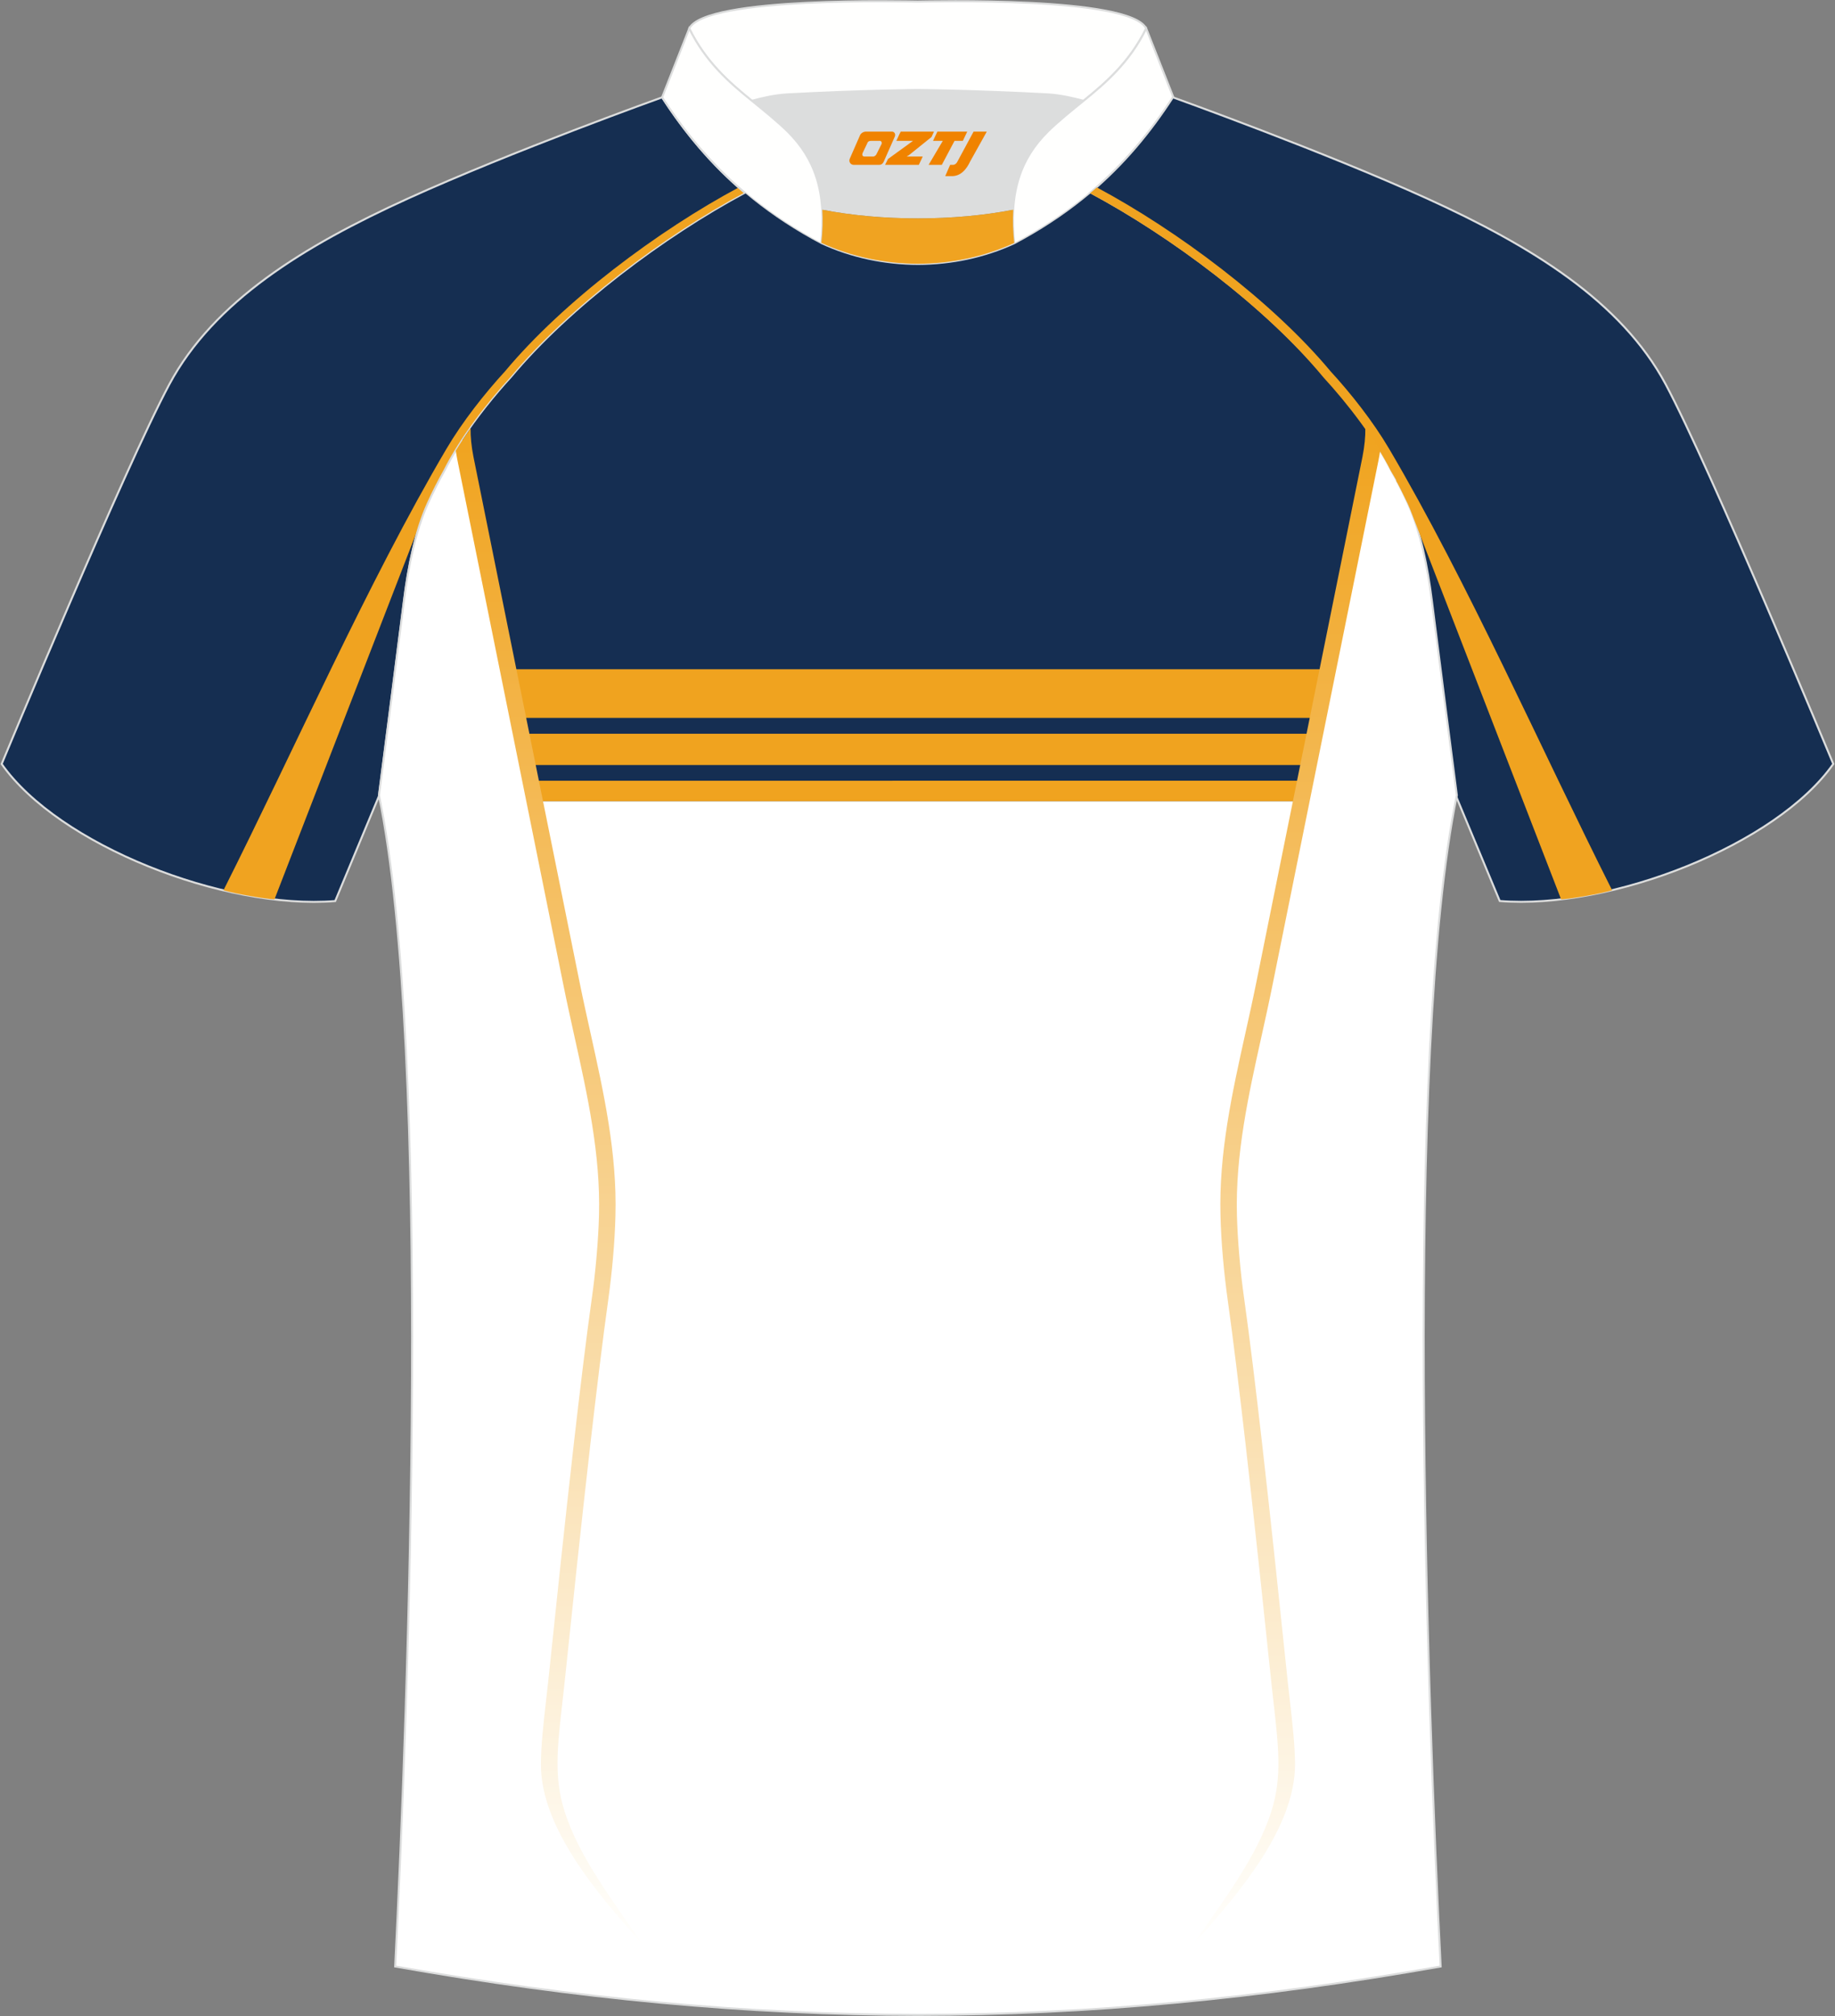 <?xml version="1.0" encoding="utf-8"?>
<!-- Generator: Adobe Illustrator 24.0.0, SVG Export Plug-In . SVG Version: 6.00 Build 0)  -->
<svg xmlns="http://www.w3.org/2000/svg" xmlns:xlink="http://www.w3.org/1999/xlink" version="1.1" id="图层_1" x="0px" y="0px" width="375.2px" height="412px" viewBox="0 0 375.2 412" enable-background="new 0 0 375.2 412" xml:space="preserve">
<rect x="0" y="0" width="375.2" height="412" fill="#808080" stroke="none"/>
<g>
	<path fill="#152E51" stroke="#DCDDDD" stroke-width="0.406" stroke-miterlimit="22.926" d="M152.45,39.51   c-7.1-5.97-12.51-12.6-17.06-19.62c0,0-30.76,11.03-51.98,20.68c-21.24,9.66-39.69,20.97-48.81,38.01S0.34,156.12,0.34,156.12   c11.6,16.53,45.44,29.84,68.2,28.01l8.95-21.47c0,0,3.81-29.36,5.14-39.97c0.85-6.8,2.32-14.12,4.86-19.75   c1.01-2.26,2.16-4.5,3.41-6.74c3.28-6.54,8.8-13.72,13.76-19.1C116.59,62.78,136.01,48.29,152.45,39.51z"/>
	<path fill="#F0A320" d="M152.45,39.51c-0.47-0.4-0.92-0.78-1.38-1.19l-0.02-0.02c-16.42,8.78-35.86,23.27-47.79,37.58   c-4.13,4.49-8.68,10.25-11.97,15.83c-16.1,27.32-31.09,61.41-45.6,90.22c2.65,0.77,8.35,1.73,10.43,1.86l30.91-79.82   c0.15-0.37,0.3-0.71,0.47-1.07l0.05-0.1l0.05-0.11l0.05-0.1l0,0l0.05-0.11l0.05-0.1l0.05-0.1l0.05-0.1l0.05-0.1l0.05-0.11l0.05-0.1   l0.05-0.1l0,0l0.05-0.11l0.05-0.11l0.05-0.1l0.05-0.1l0.05-0.1l0,0l0.05-0.1l0.05-0.1l0.05-0.1l0.05-0.1l0.05-0.1l0,0l0.05-0.1   l0.05-0.1l0.05-0.1l0,0l0.05-0.1l0.05-0.1l0.05-0.1l0.05-0.11l0.05-0.1l0,0l0.05-0.1l0,0l0.05-0.1l0.05-0.1l0.05-0.1l0.05-0.1   l0.06-0.1l0.05-0.1l0.05-0.1l0.06-0.1l0,0l0.05-0.11l0.05-0.1l0.05-0.1l0.06-0.1l0.06-0.1l0.05-0.1l0,0l0.06-0.1l0.06-0.1l0.06-0.1   l0.06-0.1l0.06-0.1l0.06-0.1l0.06-0.1l0.06-0.1l0.06-0.1l0.06-0.1l0.06-0.1l0.06-0.1l0.06-0.1l0.06-0.1l0.06-0.1l0.06-0.1   l0.03-0.31l0.06-0.1l0.06-0.1l0.06-0.1c3.28-6.54,8.81-13.72,13.76-19.1C116.59,62.78,136.01,48.29,152.45,39.51z"/>
	<path fill="#DCDDDD" d="M168.14,42.86c12.06,2.36,26.97,2.36,39.04,0c0.42-6.85,2.86-11.78,7.01-15.93   c1.98-1.98,5.17-4.55,7.35-6.31c0.66-0.52,1.33-1.09,1.98-1.62c-0.29-0.07-2.98-0.89-3.28-0.96c-1.96-0.47-3.95-0.81-5.93-0.92   c-6.35-0.34-12.71-0.6-19.06-0.76c-2.53-0.07-5.07-0.15-7.6-0.15c-2.53,0-5.06,0.08-7.6,0.15c-6.36,0.17-12.71,0.43-19.07,0.76   c-1.82,0.1-3.64,0.41-5.43,0.8c-0.47,0.1-3.23,1.05-3.68,1.17c0.61,0.52,1.24,1.02,1.86,1.53c2.45,1.94,5.15,4.11,7.37,6.33   C165.27,31.08,167.72,36,168.14,42.86z"/>
	<path fill="#FFFFFE" stroke="#DCDDDD" stroke-width="0.406" stroke-miterlimit="22.926" d="M140.93,5.82   c3.27-6.62,44.71-5.5,46.71-5.5c2.01,0,43.45-1.13,46.71,5.5c-3.38,6.86-8.17,11.02-12.81,14.78c-2.01-0.53-4.72-1.17-7.35-1.32   c-15.4-0.82-26.56-0.9-26.56-0.9s-11.15,0.08-26.56,0.9c-2.63,0.14-5.35,0.78-7.35,1.32C149.1,16.84,144.3,12.68,140.93,5.82z"/>
	<path fill="#FFFFFE" stroke="#DCDDDD" stroke-width="0.406" stroke-miterlimit="22.926" d="M140.93,5.82l-5.55,14.07   c7.38,11.39,17.04,21.76,32.53,29.97c1.17-10.71-1.35-17.49-6.8-22.93c-1.98-1.98-5.17-4.55-7.34-6.31   C149.12,16.86,144.31,12.7,140.93,5.82z"/>
	<path fill="#FFFFFE" stroke="#DCDDDD" stroke-width="0.406" stroke-miterlimit="22.926" d="M234.37,5.82l5.55,14.07   c-7.38,11.39-17.04,21.76-32.53,29.97c-1.18-10.71,1.35-17.49,6.8-22.93c1.98-1.98,5.17-4.55,7.35-6.31   C226.18,16.86,230.99,12.7,234.37,5.82z"/>
	<path fill="#F0A321" d="M167.92,49.87c0.28-2.56,0.35-4.87,0.22-7.01c12.06,2.36,26.97,2.36,39.04,0   c-0.13,2.14-0.06,4.46,0.22,7.01C195.09,55.56,180.21,55.56,167.92,49.87z"/>
	<path fill="#152E51" stroke="#DCDDDD" stroke-width="0.406" stroke-miterlimit="22.926" d="M222.76,39.51   c7.1-5.97,12.51-12.6,17.06-19.62c0,0,30.76,11.03,51.98,20.68c21.23,9.66,39.69,20.96,48.8,38c9.12,17.04,34.25,77.54,34.25,77.54   c-11.6,16.53-45.44,29.84-68.2,28.01l-8.95-21.47c0,0-3.81-29.36-5.14-39.97c-0.85-6.8-2.32-14.12-4.86-19.75   c-1.01-2.26-2.16-4.5-3.41-6.74c-3.28-6.54-8.8-13.72-13.74-19.1C258.61,62.78,239.19,48.29,222.76,39.51z"/>
	<path fill="#FFFFFF" stroke="#DCDDDD" stroke-width="0.406" stroke-miterlimit="22.926" d="M292.76,122.67   c1.28,10.23,4.87,37.87,5.12,39.85c-10.9,52.77-6.01,185.61-3.31,239.33c-36.96,6.55-71.92,9.87-106.89,9.9   c-34.97-0.04-69.92-3.35-106.88-9.9c2.69-53.72,7.6-186.57-3.32-239.33c0.26-1.99,3.84-29.63,5.12-39.85   c0.85-6.8,2.32-14.12,4.86-19.76c1.01-2.25,2.16-4.5,3.41-6.74c3.28-6.54,8.81-13.72,13.76-19.1   c11.94-14.31,31.36-28.8,47.79-37.58c3.96,3.33,8.45,6.46,13.6,9.33l1.87,1.01c6.12,2.83,13.03,4.26,19.79,4.27   c6.77-0.01,13.66-1.44,19.79-4.27l1.86-1.01c5.15-2.87,9.65-6.01,13.6-9.33c16.42,8.78,35.86,23.27,47.79,37.58   c4.94,5.38,10.48,12.56,13.76,19.1c1.26,2.23,2.39,4.47,3.41,6.74C290.45,108.57,291.91,115.88,292.76,122.67z"/>
	<path fill="#152E52" d="M94.57,89.93c3.02-4.6,6.69-9.13,10.08-12.82c11.94-14.31,31.36-28.8,47.79-37.58   c3.96,3.33,8.45,6.46,13.6,9.33l1.87,1.01c6.12,2.83,13.03,4.26,19.79,4.27c6.77-0.01,13.66-1.44,19.79-4.27l1.86-1.01   c5.15-2.87,9.65-6.01,13.6-9.33c16.42,8.78,35.86,23.27,47.79,37.58c3.21,3.49,6.66,7.73,9.59,12.07l-13.65,74.58H108.95   L94.57,89.93z"/>
	<path fill="#F0A31F" d="M271.63,136.76l-1.82,9.94H105.62l-1.94-9.94H271.63L271.63,136.76L271.63,136.76z M269.2,149.94   l-1.17,6.39H107.51l-1.25-6.39H269.2L269.2,149.94L269.2,149.94z M267.45,159.54l-0.76,4.19H108.95l-0.81-4.19H267.45z"/>
	<path fill="#F0A320" d="M222.88,39.5c0.47-0.4,0.92-0.78,1.37-1.18l0.02-0.02c16.42,8.78,35.86,23.27,47.79,37.58   c4.13,4.49,8.68,10.24,11.97,15.83c16.11,27.32,31.09,61.41,45.6,90.22c-2.64,0.77-8.35,1.73-10.43,1.86l-30.91-79.82   c-0.15-0.37-0.3-0.71-0.47-1.07l-0.05-0.11l-0.05-0.1l-0.05-0.1l0,0l-0.05-0.1l-0.05-0.11l-0.05-0.1l-0.05-0.1l-0.05-0.1l-0.05-0.1   l-0.05-0.1l-0.05-0.11l0,0l-0.05-0.1l-0.05-0.1l-0.05-0.1l-0.05-0.1l-0.05-0.1l0,0l-0.05-0.1l-0.05-0.1l-0.05-0.11l-0.05-0.1   l-0.05-0.1l0,0l-0.05-0.1l-0.05-0.1l-0.05-0.1l0,0l-0.05-0.1l-0.05-0.1l-0.05-0.1l-0.05-0.1l-0.05-0.1l0,0l-0.05-0.1l0,0l-0.06-0.1   l-0.05-0.1l-0.05-0.1l-0.05-0.1l-0.05-0.1l-0.06-0.1l-0.05-0.1l-0.06-0.11l0,0l-0.05-0.1l-0.05-0.11l-0.06-0.1l-0.06-0.1l-0.06-0.1   l-0.06-0.1l0,0l-0.05-0.1l-0.05-0.27l-0.06-0.1l-0.06-0.1l-0.05-0.1l-0.06-0.1l-0.06-0.09l-0.05-0.1l-0.06-0.1l-0.06-0.1l-0.06-0.1   l-0.06-0.1l-0.06-0.1l-0.06-0.1l-0.06-0.1l-0.06-0.1l-0.06-0.1l-0.06-0.1l-0.06-0.1l-0.06-0.1c-3.28-6.54-8.81-13.72-13.76-19.1   C258.74,62.77,239.31,48.28,222.88,39.5z"/>
	
		<linearGradient id="SVGID_1_" gradientUnits="userSpaceOnUse" x1="112.16" y1="419.14" x2="112.16" y2="728.849" gradientTransform="matrix(1 0 0 1 0.08 -331.65)">
		<stop offset="0" style="stop-color:#F0A31E"/>
		<stop offset="1" style="stop-color:#FFFFFD"/>
	</linearGradient>
	<path fill="url(#SVGID_1_)" d="M93.19,92.09c0.93-1.54,1.96-3.07,3.03-4.6c-0.02,1.75,0.16,3.7,0.59,5.87l21.72,107.47   c0.68,3.38,1.44,6.78,2.19,10.17c2.73,12.31,5.47,24.64,5.12,37.42c-0.07,2.69-0.23,5.58-0.5,8.6c-0.24,2.76-0.57,5.75-1.02,8.96   c-1.04,7.38-2.32,17.97-3.62,29.23c-1.91,16.72-3.79,34.57-4.96,45.81c-0.25,2.48-0.49,4.52-0.7,6.43   c-1.11,9.8-1.78,15.66,0.35,22.54c2.95,9.54,10.34,18.97,15.89,27.19c-9-9.98-20.74-23.64-20.68-36.71   c0.02-3.83,0.5-8.05,1.1-13.38c0.23-2.04,0.49-4.23,0.7-6.4c1.19-11.42,3.08-29.46,4.95-45.84c1.28-11.21,2.57-21.81,3.63-29.32   c0.44-3.07,0.76-6.01,1-8.79c0.27-3.09,0.43-5.88,0.5-8.4c0.33-12.38-2.35-24.52-5.04-36.62c-0.75-3.4-1.51-6.8-2.2-10.24   L93.53,94.04C93.4,93.37,93.28,92.72,93.19,92.09z"/>
	
		<linearGradient id="SVGID_2_" gradientUnits="userSpaceOnUse" x1="430.353" y1="419.14" x2="430.353" y2="728.849" gradientTransform="matrix(-1 0 0 1 693.501 -331.65)">
		<stop offset="0" style="stop-color:#F0A31E"/>
		<stop offset="1" style="stop-color:#FFFFFD"/>
	</linearGradient>
	<path fill="url(#SVGID_2_)" d="M282.2,92.09c-0.93-1.54-1.96-3.07-3.03-4.6c0.02,1.75-0.16,3.7-0.59,5.87l-21.72,107.47   c-0.68,3.38-1.44,6.78-2.19,10.17c-2.73,12.31-5.47,24.64-5.12,37.42c0.07,2.69,0.23,5.58,0.5,8.6c0.24,2.76,0.57,5.75,1.02,8.96   c1.04,7.38,2.32,17.97,3.62,29.23c1.91,16.72,3.79,34.57,4.96,45.81c0.25,2.48,0.49,4.52,0.7,6.43c1.11,9.8,1.78,15.66-0.35,22.54   c-2.95,9.54-10.34,18.97-15.89,27.19c9-9.98,20.74-23.64,20.68-36.71c-0.02-3.83-0.5-8.05-1.1-13.38c-0.23-2.03-0.49-4.23-0.7-6.4   c-1.19-11.42-3.08-29.46-4.95-45.85c-1.28-11.21-2.57-21.81-3.63-29.32c-0.44-3.07-0.76-6.01-1-8.79c-0.27-3.09-0.43-5.88-0.5-8.4   c-0.33-12.38,2.35-24.52,5.04-36.62c0.75-3.4,1.51-6.8,2.2-10.24l21.72-107.46C282,93.37,282.11,92.72,282.2,92.09z"/>
	
</g>
<g>
	<path fill="#F08300" d="M199.07,26.89l-3.4,6.3c-0.2,0.3-0.5,0.5-0.8,0.5h-0.6l-1,2.3h1.2c2,0.1,3.2-1.5,3.9-3L201.77,26.89h-2.5L199.07,26.89z"/>
	<polygon fill="#F08300" points="191.87,26.89 ,197.77,26.89 ,196.87,28.79 ,195.17,28.79 ,192.57,33.69 ,189.87,33.69 ,192.77,28.79 ,190.77,28.79 ,191.67,26.89"/>
	<polygon fill="#F08300" points="185.87,31.99 ,185.37,31.99 ,185.87,31.69 ,190.47,27.99 ,190.97,26.89 ,184.17,26.89 ,183.87,27.49 ,183.27,28.79 ,186.07,28.79 ,186.67,28.79 ,181.57,32.49    ,180.97,33.69 ,187.57,33.69 ,187.87,33.69 ,188.67,31.99"/>
	<path fill="#F08300" d="M182.37,26.89H177.07C176.57,26.89,176.07,27.19,175.87,27.59L173.77,32.39C173.47,32.99,173.87,33.69,174.57,33.69h5.2c0.4,0,0.7-0.2,0.9-0.6L182.97,27.89C183.17,27.39,182.87,26.89,182.37,26.89z M180.27,29.39L179.17,31.59C178.97,31.89,178.67,31.99,178.57,31.99l-1.8,0C176.57,31.99,176.17,31.89,176.37,31.29l1-2.1c0.1-0.3,0.4-0.4,0.7-0.4h1.9   C180.17,28.79,180.37,29.09,180.27,29.39z"/>
</g>
</svg>